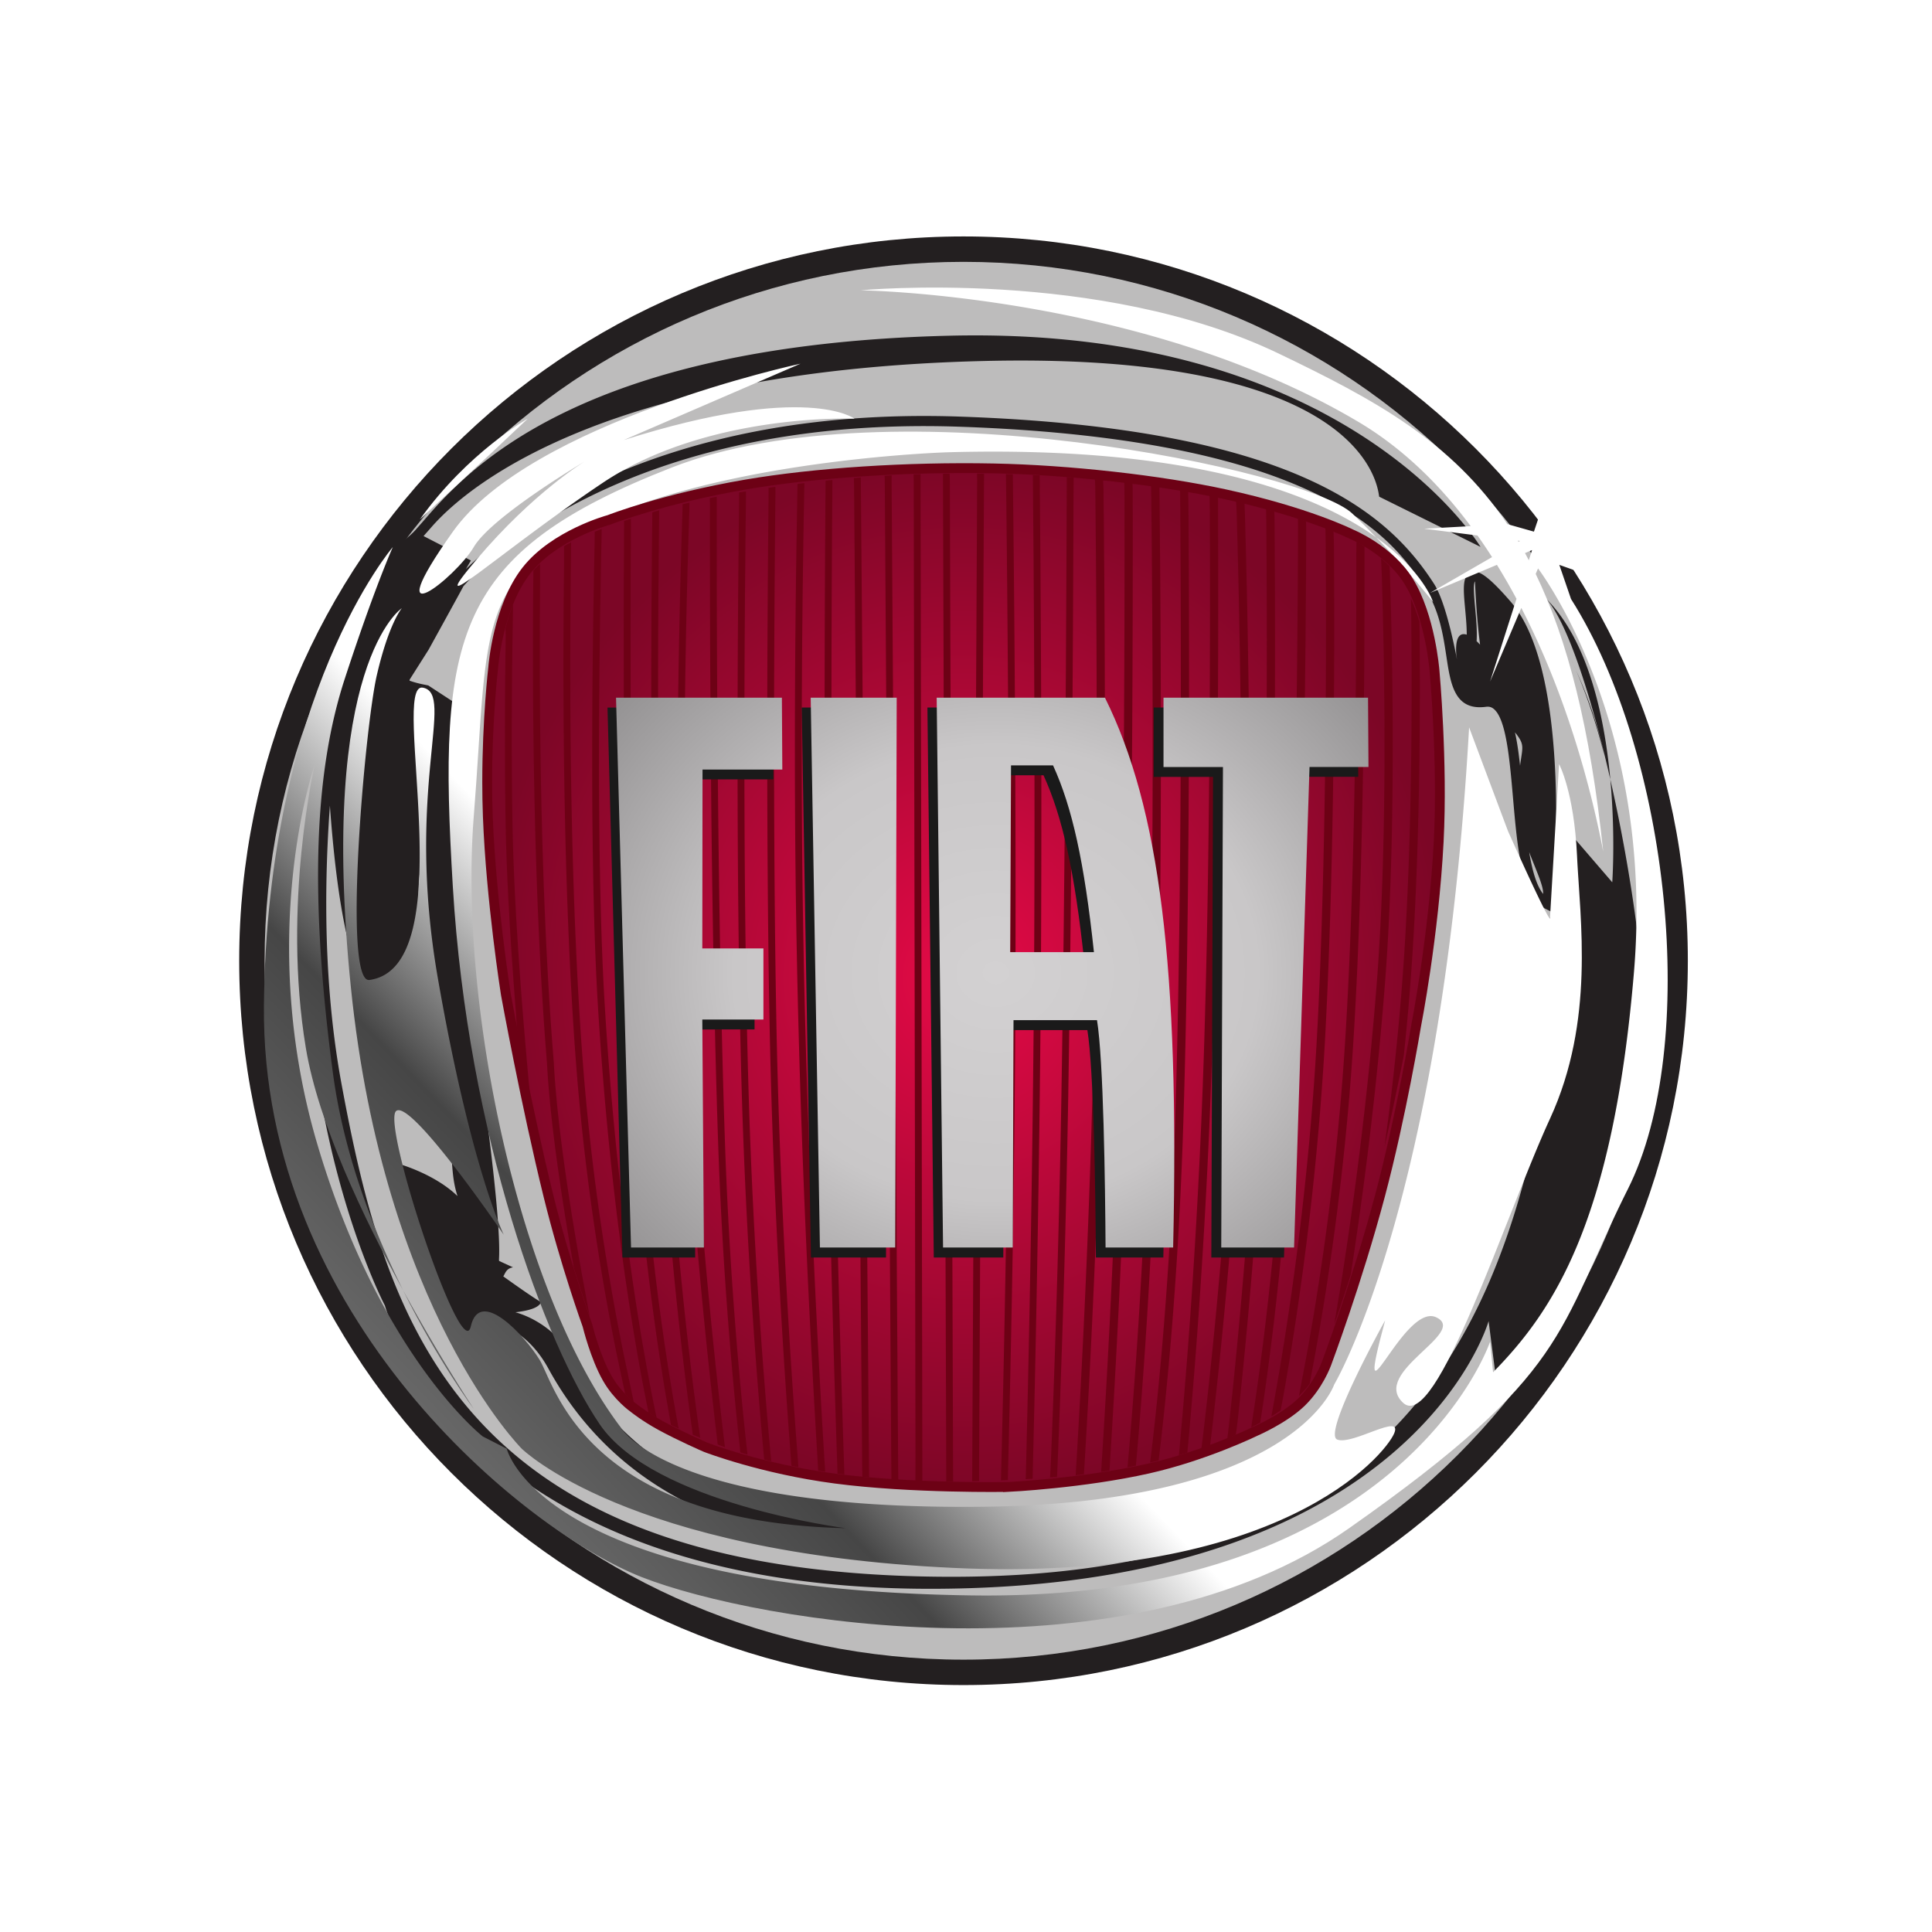 <?xml version="1.0" encoding="UTF-8" standalone="no"?>
<svg
   xmlns:dc="http://purl.org/dc/elements/1.1/"
   xmlns:cc="http://creativecommons.org/ns#"
   xmlns:rdf="http://www.w3.org/1999/02/22-rdf-syntax-ns#"
   xmlns:svg="http://www.w3.org/2000/svg"
   xmlns="http://www.w3.org/2000/svg"
   xmlns:xlink="http://www.w3.org/1999/xlink"
   xmlns:sodipodi="http://sodipodi.sourceforge.net/DTD/sodipodi-0.dtd"
   xmlns:inkscape="http://www.inkscape.org/namespaces/inkscape"
   id="svg8"
   version="1.1"
   viewBox="0 0 317.5 317.5"
   height="1200"
   width="1200"
   sodipodi:docname="FIAT_01_V1.svg"
   inkscape:version="0.92.4 (5da689c313, 2019-01-14)">
  <sodipodi:namedview
     pagecolor="#ffffff"
     bordercolor="#666666"
     borderopacity="1"
     objecttolerance="10"
     gridtolerance="10"
     guidetolerance="10"
     inkscape:pageopacity="0"
     inkscape:pageshadow="2"
     inkscape:window-width="2400"
     inkscape:window-height="1220"
     id="namedview212"
     showgrid="false"
     inkscape:zoom="0.19666667"
     inkscape:cx="600"
     inkscape:cy="600"
     inkscape:window-x="2391"
     inkscape:window-y="-9"
     inkscape:window-maximized="1"
     inkscape:current-layer="svg8" />
  <defs
     id="defs2">
    <linearGradient
       gradientTransform="matrix(1,0,0,-1,2229.395,2495.359)"
       y2="761.455"
       x2="-1139.351"
       y1="1854.046"
       x1="-1541.705"
       gradientUnits="userSpaceOnUse"
       id="a">
      <stop
         id="stop4"
         stop-color="#fff"
         offset="0" />
      <stop
         id="stop6"
         stop-color="#53eeef"
         offset="1" />
    </linearGradient>
    <linearGradient
       gradientTransform="matrix(1,0,0,-1,2229.395,2495.359)"
       y2="822.64"
       x2="-725.409"
       y1="2029.716"
       x1="-1146.538"
       gradientUnits="userSpaceOnUse"
       id="b">
      <stop
         id="stop11"
         stop-color="#2f7fbe"
         offset="0" />
      <stop
         id="stop13"
         stop-color="#225d8b"
         offset="1" />
    </linearGradient>
    <linearGradient
       gradientTransform="matrix(1.021,0,0,-1.013,56.414,2670.702)"
       y2="955.368"
       x2="1018.803"
       y1="2020.046"
       x1="470.073"
       gradientUnits="userSpaceOnUse"
       id="c">
      <stop
         id="stop18"
         stop-color="#d50d16"
         offset="0" />
      <stop
         id="stop20"
         stop-color="#880d16"
         offset=".5" />
      <stop
         id="stop22"
         stop-color="#520d16"
         offset="1" />
    </linearGradient>
    <linearGradient
       gradientTransform="matrix(1,0,0,-1,84.089,2658.85)"
       y2="1104.791"
       x2="1553.836"
       y1="2149.531"
       x1="330.662"
       gradientUnits="userSpaceOnUse"
       id="d">
      <stop
         id="stop31"
         stop-color="#f8ffbf"
         offset="0" />
      <stop
         id="stop33"
         stop-color="#f8e45e"
         offset=".509" />
      <stop
         id="stop35"
         stop-color="#f8d35e"
         offset=".75" />
      <stop
         id="stop37"
         stop-color="#ee8e0a"
         offset="1" />
    </linearGradient>
    <linearGradient
       gradientTransform="matrix(1,0,0,-1,2229.395,2495.359)"
       y2="958.794"
       x2="-685.293"
       y1="1696.493"
       x1="-933.389"
       gradientUnits="userSpaceOnUse"
       id="e">
      <stop
         id="stop44"
         stop-color="#157031"
         offset="0" />
      <stop
         id="stop46"
         stop-color="#0f5324"
         offset="1" />
    </linearGradient>
    <clipPath
       id="b-5">
      <use
         xlink:href="#a-2"
         overflow="visible"
         id="use11"
         style="overflow:visible"
         x="0"
         y="0"
         width="100%"
         height="100%" />
    </clipPath>
    <linearGradient
       id="c-6"
       gradientUnits="userSpaceOnUse"
       x1="-2310.491"
       y1="-610.653"
       x2="-1743.503"
       y2="-68.654"
       gradientTransform="matrix(0.495,0,0,0.495,1691.245,655.838)">
      <stop
         offset="0"
         stop-color="#8c8c8c"
         id="stop14" />
      <stop
         offset=".5"
         stop-color="#464646"
         id="stop16" />
      <stop
         offset=".75"
         stop-color="#fff"
         id="stop18-3" />
      <stop
         offset="1"
         stop-color="#fff"
         id="stop20-6" />
    </linearGradient>
    <radialGradient
       gradientUnits="userSpaceOnUse"
       gradientTransform="matrix(1,0,0,-1.069,2229.395,715.031)"
       r="98"
       cy="525.413"
       cx="-2079.394"
       id="d-9">
      <stop
         id="stop29"
         stop-color="#e60a47"
         offset="0" />
      <stop
         id="stop31-9"
         stop-color="#7c0626"
         offset="1" />
    </radialGradient>
    <radialGradient
       id="e-9"
       cx="-1672.399"
       cy="327.422"
       r="55"
       gradientTransform="matrix(1.393,0,0,-1.018,2385.16,367.197)"
       gradientUnits="userSpaceOnUse">
      <stop
         offset="0"
         stop-color="#d3d1d2"
         id="stop50" />
      <stop
         offset=".5"
         stop-color="#c9c7c8"
         id="stop52" />
      <stop
         offset="1"
         stop-color="#8d8b8c"
         id="stop54" />
    </radialGradient>
    <radialGradient
       id="f"
       cx="-1672.399"
       cy="327.422"
       r="55"
       gradientTransform="matrix(1.393,0,0,-1.018,2385.16,367.197)"
       gradientUnits="userSpaceOnUse">
      <stop
         offset="0"
         stop-color="#d3d1d2"
         id="stop59" />
      <stop
         offset=".5"
         stop-color="#c9c7c8"
         id="stop61" />
      <stop
         offset="1"
         stop-color="#8d8b8c"
         id="stop63" />
    </radialGradient>
    <radialGradient
       id="g"
       cx="-1672.399"
       cy="327.422"
       r="55"
       gradientTransform="matrix(1.393,0,0,-1.018,2385.16,367.197)"
       gradientUnits="userSpaceOnUse">
      <stop
         offset="0"
         stop-color="#d3d1d2"
         id="stop68" />
      <stop
         offset=".5"
         stop-color="#c9c7c8"
         id="stop70" />
      <stop
         offset="1"
         stop-color="#8d8b8c"
         id="stop72" />
    </radialGradient>
    <radialGradient
       id="h"
       cx="-1672.399"
       cy="327.423"
       r="54.998"
       gradientTransform="matrix(1.393,0,0,-1.018,2385.16,367.197)"
       gradientUnits="userSpaceOnUse">
      <stop
         offset="0"
         stop-color="#d3d1d2"
         id="stop77" />
      <stop
         offset=".5"
         stop-color="#c9c7c8"
         id="stop79" />
      <stop
         offset="1"
         stop-color="#8d8b8c"
         id="stop81" />
    </radialGradient>
    <path
       id="a-2"
       d="m 1094.29,667.165 c 0.101,-1.012 0.221,-1.966 0.332,-2.984 3.268,-32.552 4.767,-23.841 -0.332,2.984 z M 607.449,803.749 c 0,0 25.906,23.892 44.403,41.494 10e-4,0 -24.667,-13.828 -44.403,-41.494 z m -6.894,-317.058 c 14.668,-29.588 29.101,-48.843 29.101,-48.843 0,0 -13.754,20.747 -29.101,48.843 z m 480.497,284.368 -4.821,14.047 43.051,-15.304 -41.651,21.347 42.3,25.102 -46.488,-19.06 7.44,46.485 -15.093,-44.904 -10.939,3.09 c -22.941,34.107 -54.46,51.176 -94.119,70.2 -73.72,35.372 -171.977,25.992 -171.977,25.992 0,0 115.999,-1.476 204.73,-54.071 18.327,-10.862 33.605,-25.925 46.287,-42.948 l -19.15,-1.056 21.949,-2.8 a 219.328,219.328 0 0 0 5.991,-8.89 l -25.481,-14.72 27.49,11.541 a 264.99,264.99 0 0 0 8.052,-13.976 l -10.87,-34.028 12.847,30.285 c 19.042,-36.827 29.072,-75.95 33.69,-100.226 -5.329,50.816 -14.629,87.039 -27.771,114.21 l 0.961,2.256 c 0,0 48.099,-62.868 39.471,-165.977 -8.632,-103.109 -33.3,-139.574 -57.972,-164.722 l -1.228,12.577 c 0,0 -35.763,-106.886 -213.364,-104.366 -177.604,2.518 -191.17,60.35 -191.17,60.35 l -9.866,5.04 c 0,0 -41.931,32.682 -67.832,119.449 -25.903,86.761 -1.235,157.176 -1.235,157.176 0,0 -13.565,-57.84 -3.698,-116.937 5.112,-30.626 23.46,-69.325 39.968,-99.529 -12.117,24.431 -24.402,55.908 -28.867,89.47 -9.872,74.188 -7.403,124.483 4.929,162.202 12.332,37.719 19.735,54.071 19.735,54.071 0,0 -51.798,-60.36 -53.032,-188.613 -1.234,-128.259 107.297,-216.274 155.396,-235.137 48.101,-18.86 199.801,-44.004 291.065,20.117 91.271,64.129 85.101,80.471 114.7,139.578 29.61,59.097 17.272,178.55 -23.428,242.679 z m -21.601,23.52 c -0.099,0.164 -0.189,0.328 -0.29,0.484 l 0.922,-0.116 z m 4.239,-7.57 c -0.519,0.983 -1.038,1.987 -1.569,2.948 l 2.899,1.22 z m -434.034,5.425 c 7.396,12.575 45.629,35.208 45.629,35.208 0,0 -20.969,-12.579 -44.398,-40.241 -23.438,-27.66 8.634,2.516 51.802,31.439 43.164,28.917 103.597,26.401 103.597,26.401 0,0 -19.729,15.091 -94.965,-8.803 l 72.767,31.437 c 0,0 -110.997,-23.891 -143.066,-69.156 -32.073,-45.265 1.229,-18.86 8.634,-6.285 z m 371.255,3.976 c 13.608,-14.132 23.409,-26.608 23.409,-26.608 0,0 -4.01,12.711 -23.409,26.608 z M 579.086,611.364 c 13.566,-133.285 70.302,-189.872 70.302,-189.872 0,0 43.164,-42.749 177.598,-49.034 134.429,-6.286 177.604,46.522 181.306,55.324 3.698,8.802 -17.275,-5.026 -23.44,-2.51 -6.165,2.51 19.738,49.038 19.738,49.038 -13.569,-50.297 7.4,7.543 20.962,1.253 13.569,-6.281 -27.133,-22.631 -13.562,-35.206 13.562,-12.575 41.92,76.702 60.431,116.941 18.499,40.235 12.33,81.73 11.101,108.137 -1.229,26.407 -7.4,37.723 -7.4,37.723 l -3.7,-62.876 c 0,0 2.471,-8.796 -17.27,35.216 l -16.03,42.749 c -11.099,-196.159 -55.507,-270.351 -55.507,-270.351 0,0 -16.03,-49.032 -145.531,-50.293 -129.496,-1.249 -148,32.7 -148,32.7 -41.93,55.324 -66.598,173.52 -60.426,251.475 6.164,77.961 0,99.342 55.496,123.232 55.5,23.887 139.364,26.407 139.364,26.407 100.733,2.832 151.375,-17.074 176.395,-35.005 a 314.522,314.522 0 0 1 -9.895,9.851 c -18.499,17.601 -189.934,54.071 -279.964,18.864 -90.032,-35.208 -96.199,-69.156 -90.032,-172.266 6.169,-103.109 38.235,-188.609 60.434,-221.305 22.199,-32.692 101.134,-42.753 101.134,-42.753 -107.302,2.518 -119.634,59.093 -125.802,69.163 -6.168,10.059 -24.668,30.18 -28.367,13.828 -3.698,-16.344 -36.859,83.609 -30.691,88.641 6.164,5.03 44.257,-50.923 44.257,-50.923 0,0 -13.566,27.668 -27.132,105.625 -13.567,77.957 7.397,116.937 -6.169,119.453 -13.566,2.516 16.871,-115.034 -21.984,-120.262 -11.071,-1.492 -1.884,103.965 3.055,125.34 4.93,21.38 10.301,27.619 10.301,27.619 0,0 -34.537,-22.639 -20.972,-155.923" />
    <clipPath
       id="clipPath18"
       clipPathUnits="userSpaceOnUse">
      <path
         id="path16-5"
         d="M 0,595.275 H 841.89 V 0 H 0 Z" />
    </clipPath>
  </defs>
  <g
     style="display:inline"
     id="g819"
     transform="translate(145.899,0.089)">
    <rect
       style="opacity:1;fill:#ffffff;fill-opacity:1;fill-rule:evenodd;stroke:none;stroke-width:5.036;stroke-linejoin:round;stroke-miterlimit:4;stroke-dasharray:none;stroke-opacity:1"
       id="rect817"
       width="317.5"
       height="317.5"
       x="-145.899"
       y="-0.089" />
  </g>
  <g
     style="display:inline"
     id="layer9">
    <g
       id="g948"
       transform="matrix(0.807,0,0,0.807,37.292,36.838)">
      <path
         style="fill:#231f20"
         d="M 297.5,149.998 C 297.5,231.463 231.461,297.5 150,297.5 68.538,297.5 2.5,231.463 2.5,149.998 2.5,68.539 68.538,2.5 150,2.5 c 81.461,0 147.5,66.039 147.5,147.498"
         id="path2-2" />
      <path
         style="fill:#bdbcbc"
         d="m 292.324,149.998 c 0,78.608 -63.721,142.327 -142.325,142.327 C 71.394,292.325 7.672,228.606 7.672,149.998 7.672,71.396 71.395,7.675 150,7.675 c 78.604,0 142.324,63.721 142.324,142.323"
         id="path4" />
      <path
         style="fill:#231f20"
         d="m 35.532,78.314 c 0,0.118 -15.791,2.52 -15.775,2.595 0.077,0.392 -0.818,81.232 13.603,77.164 9.495,-4.468 4.386,-57.143 4.386,-50.058 0,9.875 0.959,26.072 4.748,51.511 4.27,28.654 2.47,32.225 4.461,38.396 C 42.323,193.424 35.117,191.4 35.117,191.4 l 10.218,34.537 7.525,-0.077 c 0,0 0.108,-2.32 0.207,-2.43 0.203,-0.002 7.433,0.535 12.4,9.626 28.744,52.607 104.42,32.378 84.61,33.519 l 31.183,-3.754 C 89.932,278.445 72.8,236.336 68.208,227.929 65.331,223.713 57.06,219.296 51.86,221.811 c 0,0 12.692,0.507 12.128,-2.858 3.966,3.852 -9.862,-6.234 -9.862,-6.234 l 0.696,2.187 c 2.145,0.217 1.179,-2.099 3.438,-2.477 l -2.804,-1.284 c -0.359,-0.44 1.558,-2.729 -5.289,-48.679 -3.762,-25.247 -3.003,-44.902 -3.003,-54.683 0,-9.476 -0.619,-10.146 -0.601,-10.216 l -5.565,-3.635 -1.067,-0.216 c -1.534,-0.312 -3.054,-0.803 -3.713,-1.168 0.342,-0.509 0.539,-1.187 0.539,-2.306 0,-1.083 -0.116,-2.494 -0.267,-4.316 -0.199,-2.438 -0.101,-11.172 -0.438,-8.254 -17.733,153.9 6.814,-17.226 3.799,-13.938 l 1.725,-1.954 c 8.353,-9.642 37.533,-32.16 112.825,-33.92 79.621,-1.866 79.982,27.217 80.255,27.642 l 20.625,10.216 C 255.01,65.281 228.219,20.818 147.361,22.711 71.164,24.495 48.545,50.596 40.03,60.424 l -1.684,1.912 c -3.5,3.818 -7.518,3.853 -7.518,9.478 0,3.004 -3.367,7.005 -3.162,9.489 9.83,17.267 6.437,8.732 7.866,-2.989 z m 217.734,-7.403 c -1.738,0.746 -1.475,3.564 -1.113,7.462 0.266,2.905 0.573,6.198 0,8.497 l 1.988,0.501 c 0.658,-2.639 0.332,-6.118 0.05,-9.189 -0.179,-1.952 -0.456,-4.906 -0.04,-5.43 0.05,0.067 0.624,21.993 5.143,27.22 7.185,8.318 3.602,3.532 3.602,18.027 0,7.145 5.345,15.473 5.132,18.389 -2.662,-3.371 -3.419,-12.042 -4.097,-19.82 -0.793,-9.057 -1.471,-16.876 -4.691,-19.474 3.969,-3.481 -9.825,-21.72 -8.883,-9.369 0.648,4.32 -1.465,-9.7 -4.533,-14.473 C 236.428,58.627 216.959,41.539 149.309,39.19 87.294,37.037 56.559,62.491 48.659,70.256 l 1.026,-1.771 -10.077,-5.194 -2.851,30.17 4.313,-6.807 c 0,0 6.962,-12.625 7.09,-12.921 1.087,-1.281 30.472,-34.934 101.076,-32.482 75.26,2.612 89,23.991 94.87,33.12 2.826,4.402 3.568,9.321 4.227,13.661 0.86,5.716 1.682,11.113 8.1,10.25 0.59,-0.077 1.074,0.055 1.525,0.42 2.543,2.049 3.246,10.181 3.934,18.043 0.9,10.403 1.762,20.227 6.541,22.635 l 1.332,0.672 0.143,-1.495 c 0.18,-1.909 4.301,-46.877 -8.432,-61.62 -5.014,-5.805 -6.861,-6.608 -8.21,-6.026 z m 27.22,37.274 a 84.499,84.499 0 0 0 -5.77,-17.362 c 1.446,3.333 3.757,9.274 5.77,17.362 z m -5.769,-17.362 a 65.655,65.655 0 0 0 -0.9,-2.008 c 0.331,0.672 0.598,1.337 0.9,2.008 z m -6.413,-14.888 c 16.825,16.224 13.806,58.087 13.806,58.087 l -8.184,-9.509 v 40.562 l -5.666,11.406 C 258.184,230.354 234.263,277.889 140.456,275.353 46.652,272.818 32.174,222.749 23.359,175.215 c -8.814,-47.533 3.777,-99.504 3.777,-99.504 -27.702,82.391 5.038,144.502 5.038,144.502 0,0 15.737,58.308 112.691,57.676 96.949,-0.633 112.062,-54.506 112.062,-54.506 l 1.762,13.598 c 0,0 22.52,-20.601 29.443,-63.699 3.509,-21.818 -10.05,-87.92 -19.828,-97.347 z m 5.512,12.88 c -0.326,-0.685 -0.525,-1.062 -0.525,-1.062 0.184,0.356 0.352,0.71 0.525,1.062"
         id="path6" />
      <g
         transform="matrix(0.495,0,0,-0.495,-261.408,458.006)"
         id="g27">
        <defs
           id="defs9">
          <path
             id="path1312"
             d="m 1094.29,667.165 c 0.101,-1.012 0.221,-1.966 0.332,-2.984 3.268,-32.552 4.767,-23.841 -0.332,2.984 z M 607.449,803.749 c 0,0 25.906,23.892 44.403,41.494 10e-4,0 -24.667,-13.828 -44.403,-41.494 z m -6.894,-317.058 c 14.668,-29.588 29.101,-48.843 29.101,-48.843 0,0 -13.754,20.747 -29.101,48.843 z m 480.497,284.368 -4.821,14.047 43.051,-15.304 -41.651,21.347 42.3,25.102 -46.488,-19.06 7.44,46.485 -15.093,-44.904 -10.939,3.09 c -22.941,34.107 -54.46,51.176 -94.119,70.2 -73.72,35.372 -171.977,25.992 -171.977,25.992 0,0 115.999,-1.476 204.73,-54.071 18.327,-10.862 33.605,-25.925 46.287,-42.948 l -19.15,-1.056 21.949,-2.8 a 219.328,219.328 0 0 0 5.991,-8.89 l -25.481,-14.72 27.49,11.541 a 264.99,264.99 0 0 0 8.052,-13.976 l -10.87,-34.028 12.847,30.285 c 19.042,-36.827 29.072,-75.95 33.69,-100.226 -5.329,50.816 -14.629,87.039 -27.771,114.21 l 0.961,2.256 c 0,0 48.099,-62.868 39.471,-165.977 -8.632,-103.109 -33.3,-139.574 -57.972,-164.722 l -1.228,12.577 c 0,0 -35.763,-106.886 -213.364,-104.366 -177.604,2.518 -191.17,60.35 -191.17,60.35 l -9.866,5.04 c 0,0 -41.931,32.682 -67.832,119.449 -25.903,86.761 -1.235,157.176 -1.235,157.176 0,0 -13.565,-57.84 -3.698,-116.937 5.112,-30.626 23.46,-69.325 39.968,-99.529 -12.117,24.431 -24.402,55.908 -28.867,89.47 -9.872,74.188 -7.403,124.483 4.929,162.202 12.332,37.719 19.735,54.071 19.735,54.071 0,0 -51.798,-60.36 -53.032,-188.613 -1.234,-128.259 107.297,-216.274 155.396,-235.137 48.101,-18.86 199.801,-44.004 291.065,20.117 91.271,64.129 85.101,80.471 114.7,139.578 29.61,59.097 17.272,178.55 -23.428,242.679 z m -21.601,23.52 c -0.099,0.164 -0.189,0.328 -0.29,0.484 l 0.922,-0.116 z m 4.239,-7.57 c -0.519,0.983 -1.038,1.987 -1.569,2.948 l 2.899,1.22 z m -434.034,5.425 c 7.396,12.575 45.629,35.208 45.629,35.208 0,0 -20.969,-12.579 -44.398,-40.241 -23.438,-27.66 8.634,2.516 51.802,31.439 43.164,28.917 103.597,26.401 103.597,26.401 0,0 -19.729,15.091 -94.965,-8.803 l 72.767,31.437 c 0,0 -110.997,-23.891 -143.066,-69.156 -32.073,-45.265 1.229,-18.86 8.634,-6.285 z m 371.255,3.976 c 13.608,-14.132 23.409,-26.608 23.409,-26.608 0,0 -4.01,12.711 -23.409,26.608 z M 579.086,611.364 c 13.566,-133.285 70.302,-189.872 70.302,-189.872 0,0 43.164,-42.749 177.598,-49.034 134.429,-6.286 177.604,46.522 181.306,55.324 3.698,8.802 -17.275,-5.026 -23.44,-2.51 -6.165,2.51 19.738,49.038 19.738,49.038 -13.569,-50.297 7.4,7.543 20.962,1.253 13.569,-6.281 -27.133,-22.631 -13.562,-35.206 13.562,-12.575 41.92,76.702 60.431,116.941 18.499,40.235 12.33,81.73 11.101,108.137 -1.229,26.407 -7.4,37.723 -7.4,37.723 l -3.7,-62.876 c 0,0 2.471,-8.796 -17.27,35.216 l -16.03,42.749 c -11.099,-196.159 -55.507,-270.351 -55.507,-270.351 0,0 -16.03,-49.032 -145.531,-50.293 -129.496,-1.249 -148,32.7 -148,32.7 -41.93,55.324 -66.598,173.52 -60.426,251.475 6.164,77.961 0,99.342 55.496,123.232 55.5,23.887 139.364,26.407 139.364,26.407 100.733,2.832 151.375,-17.074 176.395,-35.005 a 314.522,314.522 0 0 1 -9.895,9.851 c -18.499,17.601 -189.934,54.071 -279.964,18.864 -90.032,-35.208 -96.199,-69.156 -90.032,-172.266 6.169,-103.109 38.235,-188.609 60.434,-221.305 22.199,-32.692 101.134,-42.753 101.134,-42.753 -107.302,2.518 -119.634,59.093 -125.802,69.163 -6.168,10.059 -24.668,30.18 -28.367,13.828 -3.698,-16.344 -36.859,83.609 -30.691,88.641 6.164,5.03 44.257,-50.923 44.257,-50.923 0,0 -13.566,27.668 -27.132,105.625 -13.567,77.957 7.397,116.937 -6.169,119.453 -13.566,2.516 16.871,-115.034 -21.984,-120.262 -11.071,-1.492 -1.884,103.965 3.055,125.34 4.93,21.38 10.301,27.619 10.301,27.619 0,0 -34.537,-22.639 -20.972,-155.923" />
        </defs>
        <clipPath
           id="clipPath991">
          <use
             xlink:href="#a-2"
             overflow="visible"
             id="use989"
             style="overflow:visible"
             x="0"
             y="0"
             width="100%"
             height="100%" />
        </clipPath>
        <g
           clip-path="url(#b-5)"
           id="g25">
          <linearGradient
             id="linearGradient1001"
             gradientUnits="userSpaceOnUse"
             x1="-2310.491"
             y1="-610.653"
             x2="-1743.503"
             y2="-68.654"
             gradientTransform="matrix(0.495,0,0,0.495,1691.245,655.838)">
            <stop
               offset="0"
               stop-color="#8c8c8c"
               id="stop993" />
            <stop
               offset=".5"
               stop-color="#464646"
               id="stop995" />
            <stop
               offset=".75"
               stop-color="#fff"
               id="stop997" />
            <stop
               offset="1"
               stop-color="#fff"
               id="stop999" />
          </linearGradient>
          <path
             d="m 1094.29,667.165 c 0.229,-0.334 0,0 0,0 z M 607.449,803.749 c 0,0 25.906,23.892 44.403,41.494 10e-4,0 -24.667,-13.828 -44.403,-41.494 z m -6.894,-317.058 c 14.668,-29.588 29.101,-48.843 29.101,-48.843 0,0 -13.754,20.747 -29.101,48.843 z m 480.497,284.368 -4.821,14.047 43.051,-15.304 -41.651,21.347 42.3,25.102 -46.488,-19.06 7.44,46.485 -15.093,-44.904 -10.939,3.09 c -22.941,34.107 -54.46,51.176 -94.119,70.2 -73.72,35.372 -171.977,25.992 -171.977,25.992 0,0 115.999,-1.476 204.73,-54.071 18.327,-10.862 33.605,-25.925 46.287,-42.948 l -19.15,-1.056 21.949,-2.8 a 219.328,219.328 0 0 0 5.991,-8.89 l -25.481,-14.72 27.49,11.541 a 264.99,264.99 0 0 0 8.052,-13.976 l -10.87,-34.028 12.847,30.285 c 19.042,-36.827 29.072,-75.95 33.69,-100.226 -5.329,50.816 -14.629,87.039 -27.771,114.21 l 0.961,2.256 c 0,0 48.099,-62.868 39.471,-165.977 -8.632,-103.109 -33.3,-139.574 -57.972,-164.722 l -1.228,12.577 c 0,0 -35.763,-106.886 -213.364,-104.366 -177.604,2.518 -191.17,60.35 -191.17,60.35 l -9.866,5.04 c 0,0 -41.931,32.682 -67.832,119.449 -25.903,86.761 -1.235,157.176 -1.235,157.176 0,0 -13.565,-57.84 -3.698,-116.937 5.112,-30.626 23.46,-69.325 39.968,-99.529 -12.117,24.431 -24.402,55.908 -28.867,89.47 -9.872,74.188 -7.403,124.483 4.929,162.202 12.332,37.719 19.735,54.071 19.735,54.071 0,0 -51.798,-60.36 -53.032,-188.613 -1.234,-128.259 107.297,-216.274 155.396,-235.137 48.101,-18.86 199.801,-44.004 291.065,20.117 91.271,64.129 85.101,80.471 114.7,139.578 29.61,59.097 17.272,178.55 -23.428,242.679 z m -21.601,23.52 c -0.099,0.164 -0.189,0.328 -0.29,0.484 l 0.922,-0.116 z m 4.239,-7.57 c -0.519,0.983 -1.038,1.987 -1.569,2.948 l 2.899,1.22 z m -434.034,5.425 c 7.396,12.575 45.629,35.208 45.629,35.208 0,0 -20.969,-12.579 -44.398,-40.241 -23.438,-27.66 8.634,2.516 51.802,31.439 43.164,28.917 103.597,26.401 103.597,26.401 0,0 -19.729,15.091 -94.965,-8.803 l 72.767,31.437 c 0,0 -110.997,-23.891 -143.066,-69.156 -32.073,-45.265 1.229,-18.86 8.634,-6.285 z m 371.255,3.976 c 13.608,-14.132 23.409,-26.608 23.409,-26.608 0,0 -4.01,12.711 -23.409,26.608 z M 579.086,611.364 c 13.566,-133.285 70.302,-189.872 70.302,-189.872 0,0 43.164,-42.749 177.598,-49.034 134.429,-6.286 177.604,46.522 181.306,55.324 3.698,8.802 -17.275,-5.026 -23.44,-2.51 -6.165,2.51 19.738,49.038 19.738,49.038 -13.569,-50.297 7.4,7.543 20.962,1.253 13.569,-6.281 -27.133,-22.631 -13.562,-35.206 13.562,-12.575 41.92,76.702 60.431,116.941 18.499,40.235 12.33,81.73 11.101,108.137 -1.229,26.407 -7.4,37.723 -7.4,37.723 l -3.7,-62.876 c 0,0 2.471,-8.796 -17.27,35.216 l -16.03,42.749 c -11.099,-196.159 -55.507,-270.351 -55.507,-270.351 0,0 -16.03,-49.032 -145.531,-50.293 -129.496,-1.249 -148,32.7 -148,32.7 -41.93,55.324 -66.598,173.52 -60.426,251.475 6.164,77.961 0,99.342 55.496,123.232 55.5,23.887 139.364,26.407 139.364,26.407 100.733,2.832 151.375,-17.074 176.395,-35.005 a 314.522,314.522 0 0 1 -9.895,9.851 c -18.499,17.601 -189.934,54.071 -279.964,18.864 -90.032,-35.208 -96.199,-69.156 -90.032,-172.266 6.169,-103.109 38.235,-188.609 60.434,-221.305 22.199,-32.692 101.134,-42.753 101.134,-42.753 -107.302,2.518 -119.634,59.093 -125.802,69.163 -6.168,10.059 -24.668,30.18 -28.367,13.828 -3.698,-16.344 -36.859,83.609 -30.691,88.641 6.164,5.03 44.257,-50.923 44.257,-50.923 0,0 -13.566,27.668 -27.132,105.625 -13.567,77.957 7.395,116.937 -6.172,119.453 -13.567,2.516 16.874,-115.034 -21.981,-120.262 -11.071,-1.492 -1.884,103.965 3.055,125.34 4.93,21.38 10.301,27.619 10.301,27.619 0,0 -34.537,-22.639 -20.972,-155.923"
             id="path23"
             style="fill:url(#c-6)" />
        </g>
      </g>
      <path
         style="fill:url(#d-9);stroke:#6d0115;stroke-width:2"
         d="m 159.061,257.157 c 0.104,-0.005 15.295,-0.75 28.545,-3.736 11.514,-2.592 21.703,-7.546 21.805,-7.595 l 0.037,-0.02 0.041,-0.019 c 0.057,-0.024 5.734,-2.475 9.226,-5.812 3.54,-3.385 5.149,-7.813 5.165,-7.857 0.072,-0.192 6.27,-16.711 10.957,-34.356 4.314,-16.237 7.273,-34.188 7.304,-34.367 0.046,-0.236 3.62,-18.374 4.624,-37.667 0.844,-16.215 -0.832,-34.625 -0.852,-34.81 -0.01,-0.139 -0.873,-11.041 -5.248,-18.17 -3.932,-6.405 -11.523,-9.551 -11.6,-9.583 l -0.066,-0.026 -0.064,-0.034 c -0.088,-0.044 -8.902,-4.46 -25.623,-8.098 -13.336,-2.901 -31.872,-4.972 -47.221,-5.271 -17.547,-0.345 -36.385,0.879 -50.385,3.272 -16.791,2.87 -27.7,7.134 -27.81,7.177 l -0.091,0.034 -0.094,0.025 c -0.109,0.029 -10.989,3.012 -16.708,10.274 -5.811,7.377 -6.752,19.496 -6.761,19.618 L 54.235,90.21 C 54.218,90.334 53,100.786 53,113.596 c 0,2.296 0.038,4.668 0.132,7.071 0.655,17.062 3.638,35.972 3.667,36.161 0.035,0.187 4.076,22.387 8.685,41.097 3.414,13.87 7.86,26.141 7.905,26.262 l 0.029,0.088 0.023,0.09 c 0.017,0.062 1.532,6.288 3.996,10.633 2.146,3.78 5.305,6.003 5.338,6.022 l 0.052,0.036 0.051,0.042 c 0.023,0.017 2.173,1.753 5.473,3.562 3.8,2.08 8.892,4.312 9.108,4.402 0.359,0.141 11.584,4.438 26.382,6.391 15.454,2.04 35.023,1.707 35.22,1.704 z"
         id="path34" />
      <path
         style="fill:#6d0115"
         d="m 91.997,245.268 c -0.67,-0.307 -1.035,-0.484 -1.035,-0.484 -0.038,-0.017 -0.229,-0.1 -0.538,-0.242 l -0.112,-0.665 c -2.65,-14.612 -6.695,-41.309 -8.018,-73.863 -1.636,-38.282 -1.573,-85.2 -1.418,-107.926 v -1.644 c 0.447,-0.15 0.91,-0.302 1.388,-0.455 l 0.007,1.647 c -0.157,22.532 -0.232,69.806 1.414,108.321 1.345,33.122 5.513,60.153 8.148,74.514 z"
         id="path36" />
      <path
         style="fill:#6d0115"
         d="m 96.372,247.142 c -0.536,-0.217 -1.04,-0.426 -1.508,-0.622 l -0.13,-1.025 C 92.804,231.734 89.389,203.68 87.766,167.793 86.042,129.643 86.353,81.69 86.623,59.89 l 0.003,-1.225 c 0.453,-0.13 0.917,-0.26 1.39,-0.391 l 0.003,1.352 c -0.27,21.65 -0.59,69.823 1.138,108.107 1.66,36.699 5.196,65.183 7.093,78.533 z M 129.095,52.757 c 0.35,42.26 1.36,164.166 1.655,199.48 l 0.027,2.983 c -0.452,-0.048 -0.915,-0.1 -1.383,-0.154 l -0.035,-2.834 c -0.294,-35.288 -1.303,-156.878 -1.654,-199.29 l -0.035,-1.236 c 0.468,-0.04 0.937,-0.079 1.405,-0.115 z m 18.117,-0.549 0.66,201.034 0.01,2.82 c -0.488,0.006 -0.956,0.01 -1.402,0.012 v -3.2 C 146.34,210.919 145.937,88.108 145.818,51.751 l -0.007,-0.946 1.36,-0.016 z m 6.956,0.184 -0.997,200.853 -0.002,2.72 c -0.483,0.013 -0.95,0.024 -1.414,0.034 l 0.02,-2.206 c 0.175,-35.677 0.795,-160.61 1,-201.673 l -0.033,-1.326 c 0.485,0.005 0.968,0.01 1.45,0.018 z m 18.804,200.131 c 0.998,-16.528 2.885,-51.567 3.66,-91.215 0.79,-40.408 0.44,-86.394 0.194,-107.991 l -0.079,-1.39 c 0.564,0.05 1.123,0.1 1.68,0.152 l 0.077,1.78 c 0.241,21.836 0.582,67.398 -0.2,107.48 -0.77,39.318 -2.63,74.11 -3.635,90.833 l -0.147,2.389 c -0.585,0.07 -1.092,0.137 -1.687,0.2 z m 47.522,-16.382 a 19.964,19.964 0 0 1 -2.19,2.503 l 0.668,-3.546 c 2.908,-15.064 6.668,-38.366 8.545,-65.728 2.23,-32.528 2.516,-77.005 2.47,-102.278 l 0.03,-2.421 c 0.542,0.3 1.092,0.618 1.64,0.96 l 0.004,3.227 c 0.032,25.564 -0.293,68.796 -2.474,100.625 -1.843,26.861 -5.497,49.83 -8.389,64.97 z m 16.075,-54.567 a 546.508,546.508 0 0 0 3.082,-31.494 c 1.682,-24.807 1.725,-52.91 1.511,-70.796 l -0.036,-2.985 a 37.622,37.622 0 0 1 1.722,4.71 l 0.033,2.774 c 0.15,17.908 -0.011,43.553 -1.56,66.408 a 517.142,517.142 0 0 1 -1.146,14.066 l -0.511,5.027 a 798.308,798.308 0 0 1 -3.929,18.58 z"
         id="path38" />
      <path
         style="fill:#6d0115"
         d="m 214.574,241.58 c -0.53,0.36 -1.163,0.77 -1.878,1.201 l 0.508,-2.853 c 2.787,-15.345 7.126,-43.196 8.832,-75.56 1.87,-35.553 1.877,-77.814 1.72,-99.45 l -0.065,-3.063 c 0.477,0.168 1.04,0.375 1.663,0.624 l 0.078,2.854 c 0.153,21.78 0.135,63.762 -1.727,99.12 -1.658,31.474 -5.803,58.697 -8.602,74.354 l -0.53,2.772 z m -20.526,7.036 c 1.318,-14.298 3.735,-43.895 4.896,-79.601 1.303,-40.084 1.308,-87.585 1.212,-110.53 l -0.05,-3.264 c 0.581,0.12 1.155,0.24 1.718,0.362 l 0.006,3.159 c 0.096,23.058 0.085,70.371 -1.214,110.327 -1.153,35.47 -3.545,64.925 -4.87,79.37 l -0.17,1.755 c -0.552,0.163 -1.105,0.331 -1.72,0.502 z m -5.775,1.35 c 1.447,-12.142 3.818,-35.677 4.797,-66.287 1.426,-44.537 1.25,-100.703 1.064,-126.695 l -0.033,-2.891 c 0.554,0.094 1.101,0.189 1.64,0.288 l 0.063,3.022 c 0.186,26.188 0.354,82.01 -1.067,126.33 -0.964,30.139 -3.275,53.439 -4.734,65.797 l -0.27,2.238 c -0.555,0.135 -1.149,0.285 -1.735,0.42 z m -4.684,0.984 c 1.133,-12.837 3.086,-38.265 4.004,-69.2 1.282,-43.233 0.951,-97.978 0.642,-126.52 l -0.033,-2.04 c 0.57,0.076 1.133,0.156 1.687,0.237 l 0.03,2.729 c 0.304,28.806 0.614,82.855 -0.655,125.641 -0.903,30.457 -2.81,55.585 -3.949,68.647 l -0.208,2.369 c -0.576,0.119 -1.118,0.23 -1.714,0.344 l 0.196,-2.206 z m -5.434,1.092 c 0.96,-14.996 2.774,-46.327 3.566,-79.934 1.055,-44.674 1.105,-94.508 1.059,-117.836 l -0.047,-1.756 c 0.566,0.064 1.128,0.127 1.688,0.192 l 0.034,1.98 c 0.045,23.509 -0.011,73.033 -1.06,117.458 -0.784,33.206 -2.562,64.193 -3.532,79.421 l -0.144,2.247 c -0.597,0.1 -1.078,0.184 -1.693,0.277 l 0.129,-2.05 z M 172.407,53.491 c -0.072,23.874 -0.311,78.036 -1.084,124.235 a 3206.07,3206.07 0 0 1 -2.147,74.431 l -0.129,2.958 c -0.471,0.04 -0.946,0.08 -1.418,0.118 l 0.138,-2.629 c 0.585,-14.338 1.62,-42.56 2.163,-74.901 0.78,-46.426 1.018,-100.897 1.089,-124.577 l 0.01,-1.639 c 0.468,0.033 0.938,0.064 1.404,0.098 z m -6.882,-1.099 c 0.194,21.07 0.482,62.303 0.225,101.16 -0.28,42.062 -1.19,82.222 -1.622,99.514 l -0.052,2.42 c -0.474,0.03 -0.946,0.06 -1.417,0.086 l 0.064,-2.053 c 0.43,-17.01 1.353,-57.524 1.634,-99.979 0.257,-38.628 -0.026,-79.612 -0.22,-100.783 l -0.014,-1.658 c 0.464,0.021 0.928,0.042 1.39,0.065 z M 160.06,52.3 c 0.285,24.165 0.683,67.416 0.49,108.206 -0.18,37.95 -0.993,74.297 -1.482,93.287 l -0.042,1.965 -1.403,0.06 0.058,-2.3 c 0.49,-19.051 1.294,-55.24 1.474,-93.018 0.194,-40.587 -0.198,-83.608 -0.486,-107.834 l -0.032,-1.764 1.403,0.04 0.02,1.359 z m -49.212,199.624 c -0.485,-0.12 -0.966,-0.244 -1.444,-0.373 l -0.083,-0.904 c -1.17,-12.617 -3.522,-40.992 -4.494,-74.3 -1.243,-42.489 -0.83,-95.593 -0.525,-120.6 l -0.011,-1.095 c 0.465,-0.08 0.931,-0.16 1.404,-0.238 l 0.003,1.109 c -0.304,24.891 -0.724,78.182 0.521,120.786 0.986,33.737 3.388,62.404 4.538,74.73 l 0.09,0.885 z m -9.438,-2.868 c -0.502,-0.18 -0.993,-0.357 -1.471,-0.533 l -0.114,-1.044 c -2.13,-17.76 -6.247,-56.126 -7.552,-96.828 -1.105,-34.436 -0.15,-72.87 0.493,-92.198 l 0.025,-1.417 c 0.462,-0.112 0.93,-0.225 1.404,-0.336 l -0.018,1.221 c -0.642,19.115 -1.627,57.94 -0.512,92.689 1.323,41.276 5.543,80.147 7.638,97.507 l 0.108,0.939 z M 61.774,178.267 c -1.7,-8.28 -2.694,-14.328 -2.712,-14.434 l -0.239,-3.627 c -0.98,-12.39 -1.862,-26.27 -2.067,-38.105 -0.243,-13.994 -0.14,-27.986 0.021,-38.451 l -0.058,-1.334 a 42.428,42.428 0 0 1 1.552,-4.871 l -0.12,7.44 c -0.15,10.31 -0.236,23.75 0,37.195 0.259,14.973 1.604,33.23 2.862,47.582 z m 12.106,44.187 c -0.965,-2.83 -2.07,-6.167 -3.216,-9.813 l -0.849,-4.896 c -2.17,-12.831 -4.096,-26.46 -4.641,-36.928 -2.839,-34.8 -2.983,-74.97 -2.804,-96.353 l 0.035,-3.934 c 0.441,-0.483 0.898,-0.94 1.363,-1.367 l 0.008,3.721 c -0.199,20.905 -0.12,62.194 2.787,97.841 0.635,12.206 3.156,28.727 5.747,43.253 z m 6.844,7.321 C 77.863,215.669 74.333,194.863 72.506,171.075 69.671,134.16 69.769,90.722 70.048,69.232 l 0.033,-4.439 c -0.406,0.209 -0.891,0.471 -1.429,0.786 l 0.002,3.7 c -0.278,21.539 -0.372,64.974 2.463,101.9 1.82,23.696 5.326,44.444 8.186,58.593 l 1.78,8.395 c 0.308,0.347 0.634,0.69 0.98,1.02 0.25,0.238 0.514,0.475 0.785,0.706 z m 25.196,20.01 c -1.295,-11.636 -3.583,-35.202 -4.53,-63.644 -1.56,-46.794 -1.671,-105.2 -1.64,-129.46 l -0.013,-1.183 c -0.475,0.093 -0.945,0.19 -1.408,0.286 l 0.028,1.03 c -0.031,24.352 0.083,82.646 1.64,129.373 0.928,27.81 3.134,50.97 4.446,62.905 l 0.109,1.027 c 0.476,0.155 0.96,0.307 1.45,0.455 l -0.082,-0.79 z"
         id="path40-1" />
      <path
         style="fill:#6d0115"
         d="m 76.322,62.075 c -0.514,0.197 -0.987,0.383 -1.419,0.557 l -0.026,2.092 c -0.467,21.84 -1.079,65.505 0.656,94.197 2.462,40.688 7.562,69.529 10.082,81.916 l 0.235,1.22 c 0.535,0.336 1.143,0.695 1.645,0.979 l -0.313,-1.497 c -2.43,-11.744 -7.732,-40.967 -10.257,-82.7 -1.747,-28.883 -1.11,-72.988 -0.644,-94.62 l 0.041,-2.198 m 35.368,-8.528 -1.408,0.202 0.023,1.17 c -0.241,22.746 -0.55,67.732 0.185,107.117 0.7,37.45 2.998,71.6 4.293,88.509 l 0.165,2.351 c 0.475,0.096 0.95,0.191 1.426,0.282 l -0.152,-2.075 c -1.284,-16.648 -3.63,-51.178 -4.34,-89.093 -0.738,-39.43 -0.426,-84.478 -0.184,-107.183 z m 5.913,-0.767 c -0.476,0.057 -0.95,0.114 -1.422,0.173 l -0.004,1.14 c -0.36,18.547 -0.895,56.92 -0.114,95.128 0.844,43.45 3.118,84.471 4.217,102.491 l 0.125,2.18 c 0.48,0.077 0.955,0.154 1.43,0.226 l -0.158,-2.383 c -1.096,-17.951 -3.377,-59.027 -4.221,-102.542 -0.78,-38.266 -0.243,-76.7 0.117,-95.19 z m 5.697,-0.619 c -0.463,0.044 -0.928,0.093 -1.391,0.14 l -0.01,1.154 c -0.155,19.905 -0.37,61.752 0.108,102.353 0.464,39.372 1.652,78.297 2.248,96.123 l 0.084,2.555 c 0.471,0.065 0.94,0.129 1.4,0.19 l -0.092,-2.753 c -0.595,-17.805 -1.785,-56.746 -2.248,-96.132 -0.481,-40.786 -0.261,-82.833 -0.106,-102.614 z m 12.082,-0.941 c -0.485,0.028 -0.97,0.055 -1.454,0.085 l 0.035,0.777 c 0.241,36.489 1.067,160.896 1.333,201.217 l 0.023,2.413 c 0.493,0.043 0.961,0.082 1.401,0.116 l -0.03,-2.438 c -0.268,-40.244 -1.093,-164.985 -1.335,-201.4 z m 5.864,-0.261 c -0.472,0.015 -0.946,0.033 -1.421,0.049 l 0.035,1.345 0.364,200.39 -0.022,3.323 c 0.362,0.023 0.625,0.036 0.776,0.044 0.08,0 0.296,0.007 0.637,0.008 l 0.003,-3.465 c -0.07,-37.47 -0.294,-161.708 -0.366,-200.3 z m 57.528,195.815 c 2.013,-16.935 5.668,-51.941 7.213,-93.915 1.153,-31.248 0.238,-73.167 -0.364,-94.129 l -0.107,-2.256 c 0.585,0.138 1.153,0.277 1.709,0.415 l 0.084,2.32 c 0.602,21.15 1.494,62.677 0.349,93.71 -1.545,41.922 -5.19,76.907 -7.209,93.924 l -0.241,1.94 a 83.53,83.53 0 0 1 -1.757,0.58 l 0.323,-2.588 z"
         id="path42-0" />
      <path
         style="fill:#6d0115"
         d="m 205.757,244.301 c 1.628,-14.744 4.485,-43.887 6.205,-80.237 1.654,-34.904 1.568,-79.968 1.368,-103.86 l -0.035,-1.738 c -0.539,-0.156 -1.101,-0.315 -1.687,-0.478 l 0.05,2.061 c 0.201,23.829 0.29,68.99 -1.363,103.938 -1.742,36.79 -4.647,66.183 -6.261,80.71 l -0.311,2.634 c 0.5,-0.229 1.091,-0.5 1.737,-0.801 z m 5.122,-3.235 c 1.97,-13.195 4.65,-34.773 6.173,-62.334 2.263,-40.996 2.671,-93.295 2.736,-116.677 l -0.033,-1.552 c -0.472,-0.165 -1.024,-0.35 -1.655,-0.56 l 0.019,1.57 c -0.06,23.09 -0.457,75.85 -2.736,117.127 -1.582,28.683 -4.423,50.86 -6.405,63.822 l -0.386,2.548 a 85.907,85.907 0 0 0 1.828,-0.94 z m 14.627,-17.102 c 0,0 1.5,-4.134 3.351,-10.047 l 0.702,-4.595 c 2.28,-15.25 4.686,-34.27 6.28,-54.88 2.123,-27.436 1.658,-60.854 1.069,-80.97 l -0.129,-3.797 a 23.175,23.175 0 0 0 -1.748,-1.616 l 0.135,3.09 c 0.617,19.739 1.208,54.695 -0.996,83.169 -1.85,23.933 -4.798,45.715 -7.369,61.918 z"
         id="path44" />
      <g
         id="g88">
        <g
           id="g48"
           style="fill:#1a1a1a">
          <path
             d="M 107.446,163.987 V 149.51 H 95.03 l 0.046,-36.44 h 16.21 L 111.199,98.438 H 77.5 l 3.046,111.991 h 14.808 l -0.324,-46.44 z m 9.607,-65.55 1.873,111.991 h 15.29 l 0.31,-111.991 z m 98.207,111.991 3.14,-97.882 h 11.98 l -0.092,-14.109 h -41.553 v 14.126 h 12.078 l -0.348,97.865 z m -57.673,-60.16 0.168,-38.04 h 8.537 c 3.87,8.472 6.357,19.676 8.307,38.04 z m -13.643,60.157 H 158.1 l 0.158,-46.309 h 16.961 c 1.334,8.173 1.66,33.406 1.74,46.31 h 13.731 c 1.296,-57.175 -2.73,-89.493 -13.849,-111.99 h -34.192 l 1.295,111.99 z"
             id="path46" />
        </g>
        <g
           transform="matrix(1.393,0,0,1.654,79.237,96.43)"
           id="g86">
          <radialGradient
             id="radialGradient1020"
             cx="-1672.399"
             cy="327.422"
             r="55"
             gradientTransform="matrix(1.393,0,0,-1.018,2385.16,367.197)"
             gradientUnits="userSpaceOnUse">
            <stop
               offset="0"
               stop-color="#d3d1d2"
               id="stop1014" />
            <stop
               offset=".5"
               stop-color="#c9c7c8"
               id="stop1016" />
            <stop
               offset="1"
               stop-color="#8d8b8c"
               id="stop1018" />
          </radialGradient>
          <path
             d="M 21.547,30.871 H 12.613 L 12.646,8.845 H 24.31 L 24.247,0 H 0 l 2.192,67.691 h 10.654 l -0.233,-28.07 h 8.934 z"
             id="path57"
             style="fill:url(#e-9)" />
          <radialGradient
             id="radialGradient1029"
             cx="-1672.399"
             cy="327.422"
             r="55"
             gradientTransform="matrix(1.393,0,0,-1.018,2385.16,367.197)"
             gradientUnits="userSpaceOnUse">
            <stop
               offset="0"
               stop-color="#d3d1d2"
               id="stop1023" />
            <stop
               offset=".5"
               stop-color="#c9c7c8"
               id="stop1025" />
            <stop
               offset="1"
               stop-color="#8d8b8c"
               id="stop1027" />
          </radialGradient>
          <path
             d="M 41.032,0 H 28.459 l 1.348,67.691 h 11.002 z"
             id="path66"
             style="fill:url(#f)" />
          <radialGradient
             id="radialGradient1038"
             cx="-1672.399"
             cy="327.422"
             r="55"
             gradientTransform="matrix(1.393,0,0,-1.018,2385.16,367.197)"
             gradientUnits="userSpaceOnUse">
            <stop
               offset="0"
               stop-color="#d3d1d2"
               id="stop1032" />
            <stop
               offset=".5"
               stop-color="#c9c7c8"
               id="stop1034" />
            <stop
               offset="1"
               stop-color="#8d8b8c"
               id="stop1036" />
          </radialGradient>
          <path
             d="m 88.476,67.691 h 10.645 l 2.26,-59.163 H 110 L 109.934,0 H 80.035 v 8.538 h 8.691 z"
             id="path75"
             style="fill:url(#g)" />
          <radialGradient
             id="radialGradient1047"
             cx="-1672.399"
             cy="327.423"
             r="54.998"
             gradientTransform="matrix(1.393,0,0,-1.018,2385.16,367.197)"
             gradientUnits="userSpaceOnUse">
            <stop
               offset="0"
               stop-color="#d3d1d2"
               id="stop1041" />
            <stop
               offset=".5"
               stop-color="#c9c7c8"
               id="stop1043" />
            <stop
               offset="1"
               stop-color="#8d8b8c"
               id="stop1045" />
          </radialGradient>
          <path
             d="m 57.624,31.329 0.12,-22.993 h 6.143 c 2.785,5.121 4.574,11.893 5.977,22.993 z M 47.808,67.69 h 10.186 l 0.114,-27.991 h 12.204 c 0.959,4.941 1.194,20.191 1.252,27.991 h 9.88 C 82.375,33.132 79.479,13.598 71.477,0 H 46.876 Z"
             id="path84"
             style="fill:url(#h)" />
        </g>
      </g>
    </g>
  </g>
</svg>
